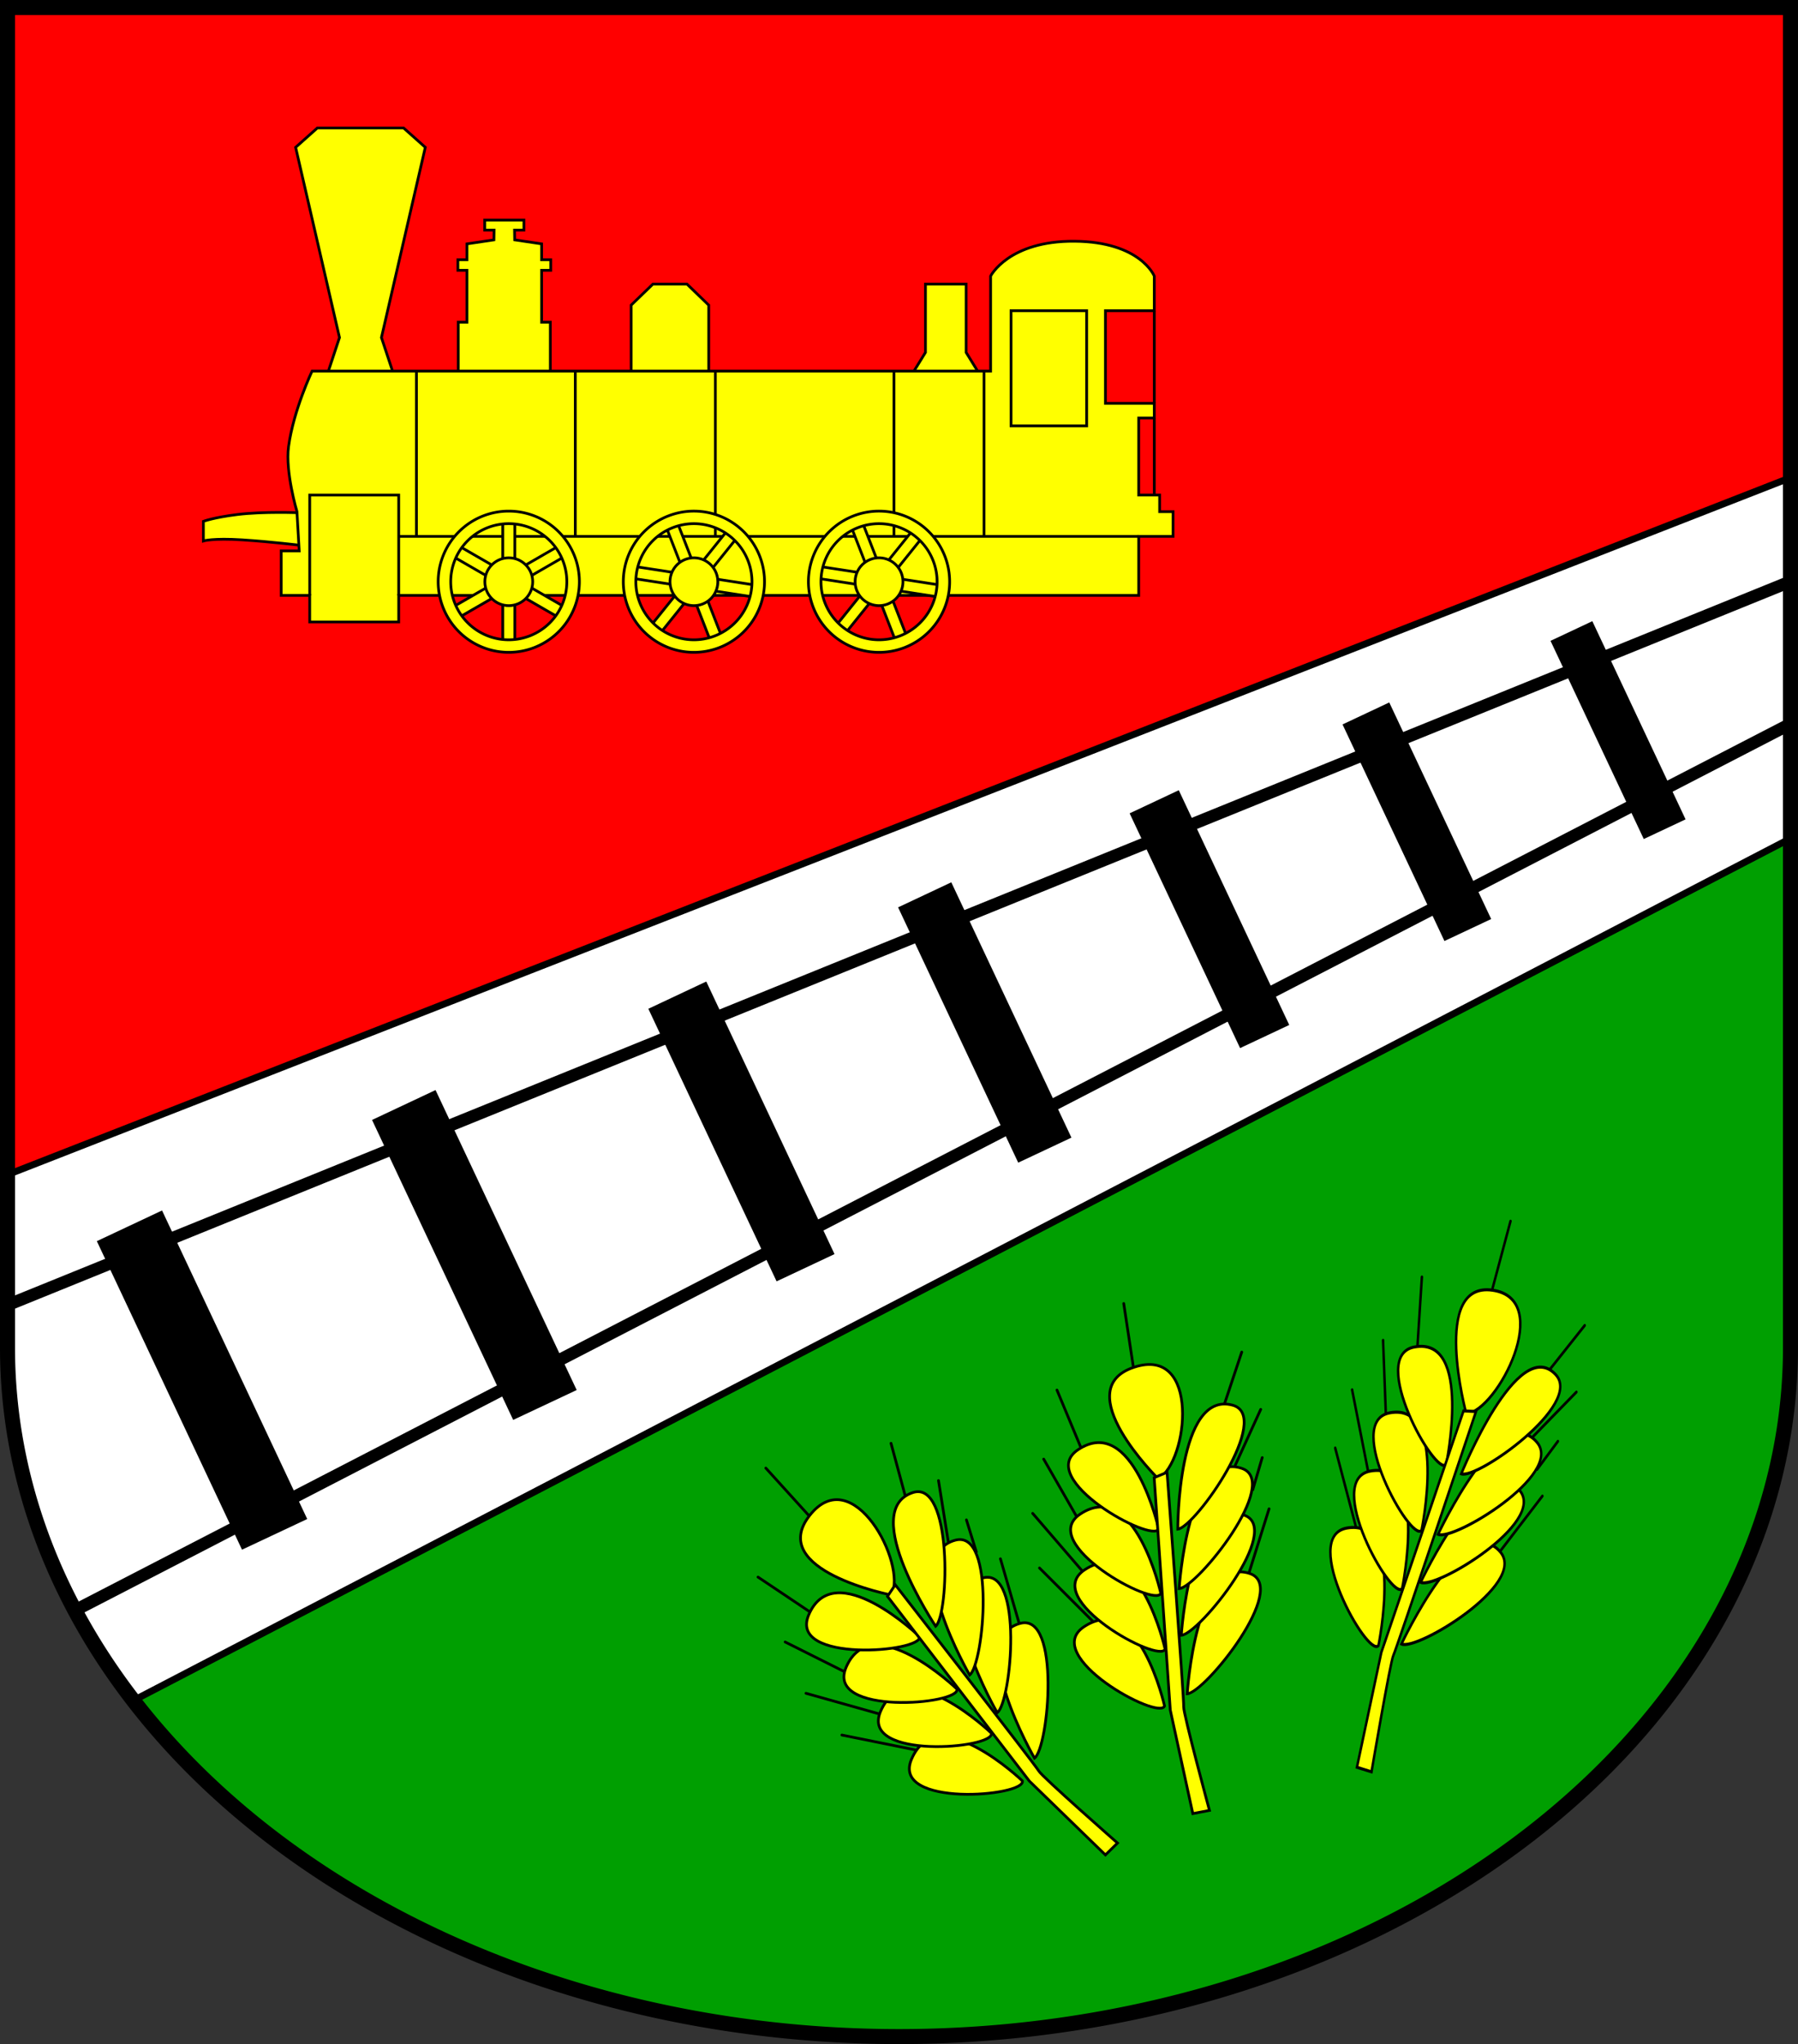 <?xml version="1.0" encoding="UTF-8" standalone="no"?>
<!-- Created with Inkscape (http://www.inkscape.org/) -->

<svg
   width="131.767mm"
   height="149.8mm"
   viewBox="0 0 131.767 149.8"
   version="1.1"
   id="svg2860"
   inkscape:version="1.2.2 (732a01da63, 2022-12-09)"
   sodipodi:docname="Wappen Hollenbek2.svg"
   xmlns:inkscape="http://www.inkscape.org/namespaces/inkscape"
   xmlns:sodipodi="http://sodipodi.sourceforge.net/DTD/sodipodi-0.dtd"
   xmlns="http://www.w3.org/2000/svg"
   xmlns:svg="http://www.w3.org/2000/svg">
  <rect x="0" y="0" width="131.767" height="149.8" fill="#333333" stroke="none"/>
  <sodipodi:namedview
     id="namedview2862"
     pagecolor="#ffffff"
     bordercolor="#666666"
     borderopacity="1.0"
     inkscape:showpageshadow="2"
     inkscape:pageopacity="0.0"
     inkscape:pagecheckerboard="0"
     inkscape:deskcolor="#d1d1d1"
     inkscape:document-units="mm"
     showgrid="false"
     inkscape:zoom="0.9454349"
     inkscape:cx="248.56286"
     inkscape:cy="283.99628"
     inkscape:current-layer="layer1" />
  <defs
     id="defs2857" />
  <g
     inkscape:label="Ebene 1"
     inkscape:groupmode="layer"
     id="layer1"
     transform="translate(-531.892,-79.892)">
    <g
       id="g2590"
       transform="translate(497.209,2.763)">
      <path
         id="path1172"
         style="fill:#ff0000;stroke:none;stroke-width:1.1;stroke-dasharray:none"
         d="m 35.233,77.679 v 98.208 a 65.334,50.491 0 0 0 65.333,50.491 65.334,50.491 0 0 0 65.333,-50.491 V 77.679 Z" />
      <path
         id="path1451"
         style="fill:#009f01;fill-opacity:1;stroke:#000000;stroke-width:0.5;stroke-dasharray:none"
         d="M 165.9,125.862 38.831,192.328 a 65.334,50.491 0 0 0 61.736,34.051 65.334,50.491 0 0 0 65.333,-50.491 z" />
      <path
         id="path1343"
         style="fill:#ffffff;stroke:#000000;stroke-width:0.5;stroke-dasharray:none"
         d="M 165.9,112.133 35.233,163.216 v 12.672 a 65.334,50.491 0 0 0 9.243,25.852 L 165.9,138.573 Z" />
      <path
         id="path2284"
         style="fill:none;stroke:#000000;stroke-width:1.1;stroke-dasharray:none"
         d="m 35.233,77.679 v 98.208 a 65.334,50.491 0 0 0 65.333,50.491 65.334,50.491 0 0 0 65.333,-50.491 V 77.679 Z" />
      <g
         id="g993"
         transform="rotate(-1.085,9344.049,10329.193)">
        <path
           style="fill:none;stroke:#000000;stroke-width:0.9;stroke-linecap:butt;stroke-dasharray:none"
           d="M 360.616,-52.125 229.348,-1.728"
           id="path3132"
           sodipodi:nodetypes="cc" />
        <path
           style="fill:none;stroke:#000000;stroke-width:0.9;stroke-linecap:butt;stroke-dasharray:none"
           d="M 360.455,-41.682 233.916,20.7"
           id="path3134"
           sodipodi:nodetypes="cc" />
        <rect
           style="fill:#000000;stroke:#000000;stroke-width:0.1;stroke-linecap:butt;stroke-dasharray:none"
           id="rect3136"
           width="15.951"
           height="3.286"
           x="96.263"
           y="-336.285"
           transform="rotate(65.887)" />
        <rect
           style="fill:#000000;stroke:#000000;stroke-width:0.1;stroke-linecap:butt;stroke-dasharray:none"
           id="rect3242"
           width="17.442"
           height="3.685"
           x="95.316"
           y="-320.284"
           transform="rotate(65.887)" />
        <rect
           style="fill:#000000;stroke:#000000;stroke-width:0.1;stroke-linecap:butt;stroke-dasharray:none"
           id="rect3244"
           width="18.913"
           height="3.881"
           x="94.569"
           y="-303.588"
           transform="rotate(65.887)" />
        <rect
           style="fill:#000000;stroke:#000000;stroke-width:0.1;stroke-linecap:butt;stroke-dasharray:none"
           id="rect3246"
           width="20.578"
           height="4.21"
           x="93.578"
           y="-285.63"
           transform="rotate(65.887)" />
        <rect
           style="fill:#000000;stroke:#000000;stroke-width:0.1;stroke-linecap:butt;stroke-dasharray:none"
           id="rect3248"
           width="21.976"
           height="4.592"
           x="92.512"
           y="-266.286"
           transform="rotate(65.887)" />
        <rect
           style="fill:#000000;stroke:#000000;stroke-width:0.1;stroke-linecap:butt;stroke-dasharray:none"
           id="rect960"
           width="24.195"
           height="5.043"
           x="91.262"
           y="-244.947"
           transform="rotate(65.887)" />
        <rect
           style="fill:#000000;stroke:#000000;stroke-width:0.1;stroke-linecap:butt;stroke-dasharray:none"
           id="rect962"
           width="24.889"
           height="5.181"
           x="90.713"
           y="-223.054"
           transform="rotate(65.887)" />
      </g>
      <g
         id="g3128"
         transform="translate(2.355,0.815)">
        <path
           style="fill:#ffff00;stroke:#000000;stroke-width:0.2;stroke-linecap:butt;stroke-dasharray:none"
           d="m 54.275,113.892 c 0,0 -2.633,-0.111 -4.564,0.13 -1.742,0.217 -2.479,0.499 -2.479,0.499 v 1.437 c 0,0 0.694,-0.219 2.844,-0.081 2.15,0.139 4.295,0.404 4.295,0.404"
           id="path2049"
           sodipodi:nodetypes="cscccc" />
        <path
           id="path2482"
           style="fill:#ffff00;stroke:#000000;stroke-width:0.2;stroke-linecap:butt;stroke-dasharray:none"
           d="m 100.15,97.134 v 5.009 l -1.6,2.599 3.091,-0.037 3.091,0.037 -1.6,-2.599 v -5.009 h -1.491 z" />
        <path
           id="path2389"
           style="fill:#ffff00;stroke:#000000;stroke-width:0.2;stroke-linecap:butt;stroke-dasharray:none"
           d="m 80.176,97.134 -1.595,1.543 v 7.092 l 2.844,0.138 2.843,-0.138 v -7.092 l -1.595,-1.543 h -1.248 z" />
        <path
           id="path2242"
           style="fill:#ffff00;stroke:#000000;stroke-width:0.2;stroke-linecap:butt;stroke-dasharray:none"
           d="m 67.85,92.444 v 0.736 h 0.686 l -0.012,0.712 -1.974,0.294 v 1.164 h -0.666 v 0.773 h 0.666 v 3.801 h -0.638 v 4.336 l 3.374,0.018 3.374,-0.018 v -4.336 h -0.638 v -3.801 h 0.666 v -0.773 h -0.666 v -1.164 l -1.974,-0.294 -0.012,-0.712 h 0.687 v -0.736 h -1.437 z" />
        <path
           id="path2053"
           style="fill:#ffff00;stroke:#000000;stroke-width:0.2;stroke-linecap:butt;stroke-dasharray:none"
           d="m 55.589,85.69 -1.595,1.422 3.214,13.94 -1.055,3.187 2.592,0.038 2.592,-0.038 -1.055,-3.187 3.214,-13.94 -1.595,-1.422 h -3.156 z" />
        <path
           style="fill:#ffff00;stroke:#000000;stroke-width:0.2;stroke-linecap:butt;stroke-dasharray:none"
           d="m 52.935,119.948 v -3.263 h 1.32 l -0.167,-2.892 c 0,0 -0.864,-2.896 -0.612,-4.755 0.362,-2.67 1.724,-5.528 1.724,-5.528 h 49.725 v -6.961 c 0,0 1.317,-2.596 6.155,-2.556 4.837,0.039 5.84,2.556 5.84,2.556 v 2.537 h -3.579 v 6.784 h 3.579 v 1.081 h -1.14 v 5.643 h 1.534 v 1.219 h 0.983 v 1.809 h -2.517 v 4.326 H 61.548 v 1.946 h -6.523 v -1.946 z"
           id="path1547"
           sodipodi:nodetypes="ccccscccsccccccccccccccccccc" />
        <path
           style="fill:none;stroke:#000000;stroke-width:0.2;stroke-linecap:butt;stroke-dasharray:none"
           d="m 55.025,119.948 v -7.354 h 6.523 v 7.354"
           id="path1786" />
        <path
           style="fill:none;stroke:#000000;stroke-width:0.2;stroke-linecap:butt;stroke-dasharray:none"
           d="M 61.548,115.622 H 115.78"
           id="path1788" />
        <rect
           style="fill:none;stroke:#000000;stroke-width:0.2;stroke-linecap:butt;stroke-dasharray:none"
           id="rect1932"
           width="5.542"
           height="8.44"
           x="106.422"
           y="99.085" />
        <path
           style="fill:none;stroke:#000000;stroke-width:0.2;stroke-linecap:butt;stroke-dasharray:none"
           d="m 62.848,103.51 v 12.113"
           id="path1936" />
        <path
           style="fill:none;stroke:#000000;stroke-width:0.2;stroke-linecap:butt;stroke-dasharray:none"
           d="m 74.489,103.51 v 12.113"
           id="path1938" />
        <path
           style="fill:none;stroke:#000000;stroke-width:0.2;stroke-linecap:butt;stroke-dasharray:none"
           d="m 84.752,103.51 v 12.113"
           id="path1940" />
        <path
           style="fill:none;stroke:#000000;stroke-width:0.2;stroke-linecap:butt;stroke-dasharray:none"
           d="m 97.842,103.51 v 12.113"
           id="path1942" />
        <path
           style="fill:none;stroke:#000000;stroke-width:0.2;stroke-linecap:butt;stroke-dasharray:none"
           d="m 104.444,103.51 v 12.113"
           id="path1944" />
        <path
           style="fill:none;stroke:#000000;stroke-width:0.2;stroke-linecap:butt;stroke-dasharray:none"
           d="m 116.92,99.085 v 6.784"
           id="path2043" />
        <path
           style="fill:none;stroke:#000000;stroke-width:0.2;stroke-linecap:butt;stroke-dasharray:none"
           d="m 116.92,106.951 v 5.643"
           id="path2045" />
        <g
           id="g3079"
           transform="translate(-183.211,-5.119)"
           style="stroke:#000000">
          <g
             id="g3007"
             style="stroke:#000000">
            <g
               id="g2996"
               style="stroke:#000000">
              <rect
                 style="fill:#ffff00;stroke:#000000;stroke-width:0.2;stroke-linecap:butt;stroke-dasharray:none"
                 id="rect2777"
                 width="0.883"
                 height="3.96"
                 x="252.384"
                 y="119.332" />
              <rect
                 style="fill:#ffff00;stroke:#000000;stroke-width:0.2;stroke-linecap:butt;stroke-dasharray:none"
                 id="rect2919"
                 width="0.883"
                 height="3.96"
                 x="233.414"
                 y="-161.653"
                 inkscape:transform-center-x="-2.3837295"
                 inkscape:transform-center-y="-1.3762429"
                 transform="rotate(60)" />
              <rect
                 style="fill:#ffff00;stroke:#000000;stroke-width:0.2;stroke-linecap:butt;stroke-dasharray:none"
                 id="rect2921"
                 width="0.883"
                 height="3.96"
                 x="-19.411"
                 y="-285.718"
                 inkscape:transform-center-x="-2.3837272"
                 inkscape:transform-center-y="1.3762499"
                 transform="rotate(120)" />
              <rect
                 style="fill:#ffff00;stroke:#000000;stroke-width:0.2;stroke-linecap:butt;stroke-dasharray:none"
                 id="rect2923"
                 width="0.883"
                 height="3.96"
                 x="-253.267"
                 y="-128.797"
                 inkscape:transform-center-y="2.7524942"
                 transform="scale(-1)" />
              <rect
                 style="fill:#ffff00;stroke:#000000;stroke-width:0.2;stroke-linecap:butt;stroke-dasharray:none"
                 id="rect2925"
                 width="0.883"
                 height="3.96"
                 x="-234.297"
                 y="152.188"
                 inkscape:transform-center-y="1.3762416"
                 transform="rotate(-120)"
                 inkscape:transform-center-x="2.3837331" />
              <rect
                 style="fill:#ffff00;stroke:#000000;stroke-width:0.2;stroke-linecap:butt;stroke-dasharray:none"
                 id="rect2927"
                 width="0.883"
                 height="3.96"
                 x="18.528"
                 y="276.253"
                 inkscape:transform-center-y="-1.3762526"
                 transform="rotate(-60)"
                 inkscape:transform-center-x="2.383725" />
            </g>
            <path
               id="path2539"
               style="fill:#ffff00;stroke:#000000;stroke-width:0.2;stroke-linecap:butt;stroke-dasharray:none"
               d="m 252.825,118.89 a 5.174,5.174 0 0 0 -5.174,5.174 5.174,5.174 0 0 0 5.174,5.174 5.174,5.174 0 0 0 5.174,-5.174 5.174,5.174 0 0 0 -5.174,-5.174 z m 0,0.92 a 4.254,4.254 0 0 1 4.254,4.255 4.254,4.254 0 0 1 -4.254,4.255 4.254,4.254 0 0 1 -4.255,-4.255 4.254,4.254 0 0 1 4.255,-4.255 z" />
            <circle
               style="fill:#ffff00;stroke:#000000;stroke-width:0.2;stroke-linecap:butt;stroke-dasharray:none"
               id="circle2547"
               cx="252.825"
               cy="124.065"
               r="1.753" />
          </g>
          <g
             id="g3027"
             transform="rotate(-21.232,266.393,51.679)"
             style="stroke:#000000">
            <g
               id="g3021"
               style="stroke:#000000">
              <rect
                 style="fill:#ffff00;stroke:#000000;stroke-width:0.2;stroke-linecap:butt;stroke-dasharray:none"
                 id="rect3009"
                 width="0.883"
                 height="3.96"
                 x="252.384"
                 y="119.332" />
              <rect
                 style="fill:#ffff00;stroke:#000000;stroke-width:0.2;stroke-linecap:butt;stroke-dasharray:none"
                 id="rect3011"
                 width="0.883"
                 height="3.96"
                 x="233.414"
                 y="-161.653"
                 inkscape:transform-center-x="-2.3837295"
                 inkscape:transform-center-y="-1.3762429"
                 transform="rotate(60)" />
              <rect
                 style="fill:#ffff00;stroke:#000000;stroke-width:0.2;stroke-linecap:butt;stroke-dasharray:none"
                 id="rect3013"
                 width="0.883"
                 height="3.96"
                 x="-19.411"
                 y="-285.718"
                 inkscape:transform-center-x="-2.3837272"
                 inkscape:transform-center-y="1.3762499"
                 transform="rotate(120)" />
              <rect
                 style="fill:#ffff00;stroke:#000000;stroke-width:0.2;stroke-linecap:butt;stroke-dasharray:none"
                 id="rect3015"
                 width="0.883"
                 height="3.96"
                 x="-253.267"
                 y="-128.797"
                 inkscape:transform-center-y="2.7524942"
                 transform="scale(-1)" />
              <rect
                 style="fill:#ffff00;stroke:#000000;stroke-width:0.2;stroke-linecap:butt;stroke-dasharray:none"
                 id="rect3017"
                 width="0.883"
                 height="3.96"
                 x="-234.297"
                 y="152.188"
                 inkscape:transform-center-y="1.3762416"
                 transform="rotate(-120)"
                 inkscape:transform-center-x="2.3837331" />
              <rect
                 style="fill:#ffff00;stroke:#000000;stroke-width:0.2;stroke-linecap:butt;stroke-dasharray:none"
                 id="rect3019"
                 width="0.883"
                 height="3.96"
                 x="18.528"
                 y="276.253"
                 inkscape:transform-center-y="-1.3762526"
                 transform="rotate(-60)"
                 inkscape:transform-center-x="2.383725" />
            </g>
            <path
               id="path3023"
               style="fill:#ffff00;stroke:#000000;stroke-width:0.2;stroke-linecap:butt;stroke-dasharray:none"
               d="m 252.825,118.89 a 5.174,5.174 0 0 0 -5.174,5.174 5.174,5.174 0 0 0 5.174,5.174 5.174,5.174 0 0 0 5.174,-5.174 5.174,5.174 0 0 0 -5.174,-5.174 z m 0,0.92 a 4.254,4.254 0 0 1 4.254,4.255 4.254,4.254 0 0 1 -4.254,4.255 4.254,4.254 0 0 1 -4.255,-4.255 4.254,4.254 0 0 1 4.255,-4.255 z" />
            <circle
               style="fill:#ffff00;stroke:#000000;stroke-width:0.2;stroke-linecap:butt;stroke-dasharray:none"
               id="circle3025"
               cx="252.825"
               cy="124.065"
               r="1.753" />
          </g>
          <g
             id="g3047"
             transform="rotate(-21.232,259.609,87.871)"
             style="stroke:#000000">
            <g
               id="g3041"
               style="stroke:#000000">
              <rect
                 style="fill:#ffff00;stroke:#000000;stroke-width:0.2;stroke-linecap:butt;stroke-dasharray:none"
                 id="rect3029"
                 width="0.883"
                 height="3.96"
                 x="252.384"
                 y="119.332" />
              <rect
                 style="fill:#ffff00;stroke:#000000;stroke-width:0.2;stroke-linecap:butt;stroke-dasharray:none"
                 id="rect3031"
                 width="0.883"
                 height="3.96"
                 x="233.414"
                 y="-161.653"
                 inkscape:transform-center-x="-2.3837295"
                 inkscape:transform-center-y="-1.3762429"
                 transform="rotate(60)" />
              <rect
                 style="fill:#ffff00;stroke:#000000;stroke-width:0.2;stroke-linecap:butt;stroke-dasharray:none"
                 id="rect3033"
                 width="0.883"
                 height="3.96"
                 x="-19.411"
                 y="-285.718"
                 inkscape:transform-center-x="-2.3837272"
                 inkscape:transform-center-y="1.3762499"
                 transform="rotate(120)" />
              <rect
                 style="fill:#ffff00;stroke:#000000;stroke-width:0.2;stroke-linecap:butt;stroke-dasharray:none"
                 id="rect3035"
                 width="0.883"
                 height="3.96"
                 x="-253.267"
                 y="-128.797"
                 inkscape:transform-center-y="2.7524942"
                 transform="scale(-1)" />
              <rect
                 style="fill:#ffff00;stroke:#000000;stroke-width:0.2;stroke-linecap:butt;stroke-dasharray:none"
                 id="rect3037"
                 width="0.883"
                 height="3.96"
                 x="-234.297"
                 y="152.188"
                 inkscape:transform-center-y="1.3762416"
                 transform="rotate(-120)"
                 inkscape:transform-center-x="2.3837331" />
              <rect
                 style="fill:#ffff00;stroke:#000000;stroke-width:0.2;stroke-linecap:butt;stroke-dasharray:none"
                 id="rect3039"
                 width="0.883"
                 height="3.96"
                 x="18.528"
                 y="276.253"
                 inkscape:transform-center-y="-1.3762526"
                 transform="rotate(-60)"
                 inkscape:transform-center-x="2.383725" />
            </g>
            <path
               id="path3043"
               style="fill:#ffff00;stroke:#000000;stroke-width:0.2;stroke-linecap:butt;stroke-dasharray:none"
               d="m 252.825,118.89 a 5.174,5.174 0 0 0 -5.174,5.174 5.174,5.174 0 0 0 5.174,5.174 5.174,5.174 0 0 0 5.174,-5.174 5.174,5.174 0 0 0 -5.174,-5.174 z m 0,0.92 a 4.254,4.254 0 0 1 4.254,4.255 4.254,4.254 0 0 1 -4.254,4.255 4.254,4.254 0 0 1 -4.255,-4.255 4.254,4.254 0 0 1 4.255,-4.255 z" />
            <circle
               style="fill:#ffff00;stroke:#000000;stroke-width:0.2;stroke-linecap:butt;stroke-dasharray:none"
               id="circle3045"
               cx="252.825"
               cy="124.065"
               r="1.753" />
          </g>
        </g>
      </g>
      <g
         id="g1355"
         transform="translate(0.852,-0.481)">
        <g
           id="g1213"
           style="stroke:#000000">
          <path
             style="fill:#ffff00;stroke:#000000;stroke-width:0.2;stroke-linecap:round;stroke-dasharray:none"
             d="m 119.175,202.633 c 0,0 -1.89,-8.458 -5.895,-5.812 -3.224,2.13 5.482,6.913 5.895,5.812 z"
             id="path1156"
             sodipodi:nodetypes="csc" />
          <path
             style="fill:#ffff00;stroke:#000000;stroke-width:0.2;stroke-linecap:round;stroke-dasharray:none"
             d="m 119.215,198.464 c 0,0 -1.89,-8.458 -5.895,-5.812 -3.224,2.13 5.482,6.913 5.895,5.812 z"
             id="path1154"
             sodipodi:nodetypes="csc" />
          <path
             style="fill:#ffff00;stroke:#000000;stroke-width:0.2;stroke-linecap:round;stroke-dasharray:none"
             d="m 118.9,194.374 c 0,0 -1.89,-8.458 -5.895,-5.812 -3.224,2.13 5.482,6.913 5.895,5.812 z"
             id="path1152"
             sodipodi:nodetypes="csc" />
          <path
             style="fill:#ffff00;stroke:#000000;stroke-width:0.2;stroke-linecap:round;stroke-dasharray:none"
             d="m 118.743,189.655 c 0,0 -1.89,-8.458 -5.895,-5.812 -3.224,2.13 5.482,6.913 5.895,5.812 z"
             id="path1150"
             sodipodi:nodetypes="csc" />
          <path
             style="fill:#ffff00;stroke:#000000;stroke-width:0.2;stroke-linecap:round;stroke-dasharray:none"
             d="m 120.836,201.739 c 0,0 0.634,-10.16 4.594,-8.812 2.914,0.992 -3.268,8.721 -4.594,8.812 z"
             id="path1083"
             sodipodi:nodetypes="csc" />
          <path
             style="fill:#ffff00;stroke:#000000;stroke-width:0.2;stroke-linecap:round;stroke-dasharray:none"
             d="m 120.403,197.452 c 0,0 0.634,-10.16 4.594,-8.812 2.914,0.992 -3.268,8.721 -4.594,8.812 z"
             id="path1081"
             sodipodi:nodetypes="csc" />
          <path
             style="fill:#ffff00;stroke:#000000;stroke-width:0.2;stroke-linecap:round;stroke-dasharray:none"
             d="m 120.246,194.031 c 0,0 0.634,-10.16 4.594,-8.812 2.914,0.992 -3.268,8.721 -4.594,8.812 z"
             id="path1079"
             sodipodi:nodetypes="csc" />
          <path
             style="fill:#ffff00;stroke:#000000;stroke-width:0.2;stroke-linecap:round;stroke-dasharray:none"
             d="m 120.145,189.676 c 0,0 -0.026,-10.18 4.013,-9.091 2.972,0.801 -2.695,8.914 -4.013,9.091 z"
             id="path973"
             sodipodi:nodetypes="csc" />
          <path
             style="fill:#ffff00;stroke:#000000;stroke-width:0.2;stroke-linecap:round;stroke-dasharray:none"
             d="m 118.715,185.984 c 0,0 -6.656,-6.56 -1.78,-8.176 4.867,-1.613 4.004,6.897 1.78,8.176 z"
             id="path1158"
             sodipodi:nodetypes="csc" />
          <path
             style="fill:#ffff00;stroke:#000000;stroke-width:0.2;stroke-linecap:round;stroke-dasharray:none"
             d="m 118.415,185.9 1.18,17.029 1.652,7.59 1.219,-0.236 c 0,0 -1.927,-7.118 -1.888,-7.59 0.039,-0.472 -1.219,-17.186 -1.219,-17.186 z"
             id="path917" />
          <path
             style="fill:#ffff00;stroke:#000000;stroke-width:0.2;stroke-linecap:round;stroke-dasharray:none"
             d="m 116.184,173.136 0.695,4.588"
             id="path1176" />
          <path
             style="fill:#ffff00;stroke:#000000;stroke-width:0.2;stroke-linecap:round;stroke-dasharray:none"
             d="m 124.833,176.696 -1.251,3.754"
             id="path1178" />
          <path
             style="fill:#ffff00;stroke:#000000;stroke-width:0.2;stroke-linecap:round;stroke-dasharray:none"
             d="m 126.223,180.895 -1.863,4.088"
             id="path1180" />
          <path
             style="fill:#ffff00;stroke:#000000;stroke-width:0.2;stroke-linecap:round;stroke-dasharray:none"
             d="m 111.29,179.477 1.724,4.143"
             id="path1182" />
          <path
             style="fill:#ffff00;stroke:#000000;stroke-width:0.2;stroke-linecap:round;stroke-dasharray:none"
             d="m 110.317,184.538 2.392,4.171"
             id="path1184" />
          <path
             style="fill:#ffff00;stroke:#000000;stroke-width:0.2;stroke-linecap:round;stroke-dasharray:none"
             d="m 109.51,188.515 3.615,4.199"
             id="path1186" />
          <path
             style="fill:#ffff00;stroke:#000000;stroke-width:0.2;stroke-linecap:round;stroke-dasharray:none"
             d="m 110.011,192.519 3.921,3.921"
             id="path1188" />
          <path
             style="fill:#ffff00;stroke:#000000;stroke-width:0.2;stroke-linecap:round;stroke-dasharray:none"
             d="m 126.835,188.181 -1.446,4.616"
             id="path1190" />
          <path
             style="fill:#ffff00;stroke:#000000;stroke-width:0.2;stroke-linecap:round;stroke-dasharray:none"
             d="m 126.335,184.427 -0.695,2.364"
             id="path1192" />
        </g>
        <g
           id="g1253"
           transform="rotate(-33.567,123.064,222.65)"
           style="stroke:#000000">
          <path
             style="fill:#ffff00;stroke:#000000;stroke-width:0.2;stroke-linecap:round;stroke-dasharray:none"
             d="m 119.175,202.633 c 0,0 -1.89,-8.458 -5.895,-5.812 -3.224,2.13 5.482,6.913 5.895,5.812 z"
             id="path1215"
             sodipodi:nodetypes="csc" />
          <path
             style="fill:#ffff00;stroke:#000000;stroke-width:0.2;stroke-linecap:round;stroke-dasharray:none"
             d="m 119.215,198.464 c 0,0 -1.89,-8.458 -5.895,-5.812 -3.224,2.13 5.482,6.913 5.895,5.812 z"
             id="path1217"
             sodipodi:nodetypes="csc" />
          <path
             style="fill:#ffff00;stroke:#000000;stroke-width:0.2;stroke-linecap:round;stroke-dasharray:none"
             d="m 118.9,194.374 c 0,0 -1.89,-8.458 -5.895,-5.812 -3.224,2.13 5.482,6.913 5.895,5.812 z"
             id="path1219"
             sodipodi:nodetypes="csc" />
          <path
             style="fill:#ffff00;stroke:#000000;stroke-width:0.2;stroke-linecap:round;stroke-dasharray:none"
             d="m 118.743,189.655 c 0,0 -1.89,-8.458 -5.895,-5.812 -3.224,2.13 5.482,6.913 5.895,5.812 z"
             id="path1221"
             sodipodi:nodetypes="csc" />
          <path
             style="fill:#ffff00;stroke:#000000;stroke-width:0.2;stroke-linecap:round;stroke-dasharray:none"
             d="m 120.836,201.739 c 0,0 0.634,-10.16 4.594,-8.812 2.914,0.992 -3.268,8.721 -4.594,8.812 z"
             id="path1223"
             sodipodi:nodetypes="csc" />
          <path
             style="fill:#ffff00;stroke:#000000;stroke-width:0.2;stroke-linecap:round;stroke-dasharray:none"
             d="m 120.403,197.452 c 0,0 0.634,-10.16 4.594,-8.812 2.914,0.992 -3.268,8.721 -4.594,8.812 z"
             id="path1225"
             sodipodi:nodetypes="csc" />
          <path
             style="fill:#ffff00;stroke:#000000;stroke-width:0.2;stroke-linecap:round;stroke-dasharray:none"
             d="m 120.246,194.031 c 0,0 0.634,-10.16 4.594,-8.812 2.914,0.992 -3.268,8.721 -4.594,8.812 z"
             id="path1227"
             sodipodi:nodetypes="csc" />
          <path
             style="fill:#ffff00;stroke:#000000;stroke-width:0.2;stroke-linecap:round;stroke-dasharray:none"
             d="m 120.145,189.676 c 0,0 -0.026,-10.18 4.013,-9.091 2.972,0.801 -2.695,8.914 -4.013,9.091 z"
             id="path1229"
             sodipodi:nodetypes="csc" />
          <path
             style="fill:#ffff00;stroke:#000000;stroke-width:0.2;stroke-linecap:round;stroke-dasharray:none"
             d="m 118.715,185.984 c 0,0 -6.656,-6.56 -1.78,-8.176 4.867,-1.613 4.004,6.897 1.78,8.176 z"
             id="path1231"
             sodipodi:nodetypes="csc" />
          <path
             style="fill:#ffff00;stroke:#000000;stroke-width:0.2;stroke-linecap:round;stroke-dasharray:none"
             d="m 118.415,185.9 1.18,17.029 1.652,7.59 1.219,-0.236 c 0,0 -1.927,-7.118 -1.888,-7.59 0.039,-0.472 -1.219,-17.186 -1.219,-17.186 z"
             id="path1233" />
          <path
             style="fill:#ffff00;stroke:#000000;stroke-width:0.2;stroke-linecap:round;stroke-dasharray:none"
             d="m 116.184,173.136 0.695,4.588"
             id="path1235" />
          <path
             style="fill:#ffff00;stroke:#000000;stroke-width:0.2;stroke-linecap:round;stroke-dasharray:none"
             d="m 124.833,176.696 -1.251,3.754"
             id="path1237" />
          <path
             style="fill:#ffff00;stroke:#000000;stroke-width:0.2;stroke-linecap:round;stroke-dasharray:none"
             d="m 126.223,180.895 -1.863,4.088"
             id="path1239" />
          <path
             style="fill:#ffff00;stroke:#000000;stroke-width:0.2;stroke-linecap:round;stroke-dasharray:none"
             d="m 111.29,179.477 1.724,4.143"
             id="path1241" />
          <path
             style="fill:#ffff00;stroke:#000000;stroke-width:0.2;stroke-linecap:round;stroke-dasharray:none"
             d="m 110.317,184.538 2.392,4.171"
             id="path1243" />
          <path
             style="fill:#ffff00;stroke:#000000;stroke-width:0.2;stroke-linecap:round;stroke-dasharray:none"
             d="m 109.51,188.515 3.615,4.199"
             id="path1245" />
          <path
             style="fill:#ffff00;stroke:#000000;stroke-width:0.2;stroke-linecap:round;stroke-dasharray:none"
             d="m 110.011,192.519 3.921,3.921"
             id="path1247" />
          <path
             style="fill:#ffff00;stroke:#000000;stroke-width:0.2;stroke-linecap:round;stroke-dasharray:none"
             d="m 126.835,188.181 -1.446,4.616"
             id="path1249" />
          <path
             style="fill:#ffff00;stroke:#000000;stroke-width:0.2;stroke-linecap:round;stroke-dasharray:none"
             d="m 126.335,184.427 -0.695,2.364"
             id="path1251" />
        </g>
        <g
           id="g1293"
           transform="matrix(0.797,0.469,-0.409,1.007,122.743,-61.734)"
           style="stroke:#000000;stroke-width:1.003">
          <path
             style="fill:#ffff00;stroke:#000000;stroke-width:0.201;stroke-linecap:round;stroke-dasharray:none"
             d="m 119.175,202.633 c 0,0 -1.89,-8.458 -5.895,-5.812 -3.224,2.13 5.482,6.913 5.895,5.812 z"
             id="path1255"
             sodipodi:nodetypes="csc" />
          <path
             style="fill:#ffff00;stroke:#000000;stroke-width:0.201;stroke-linecap:round;stroke-dasharray:none"
             d="m 119.215,198.464 c 0,0 -1.89,-8.458 -5.895,-5.812 -3.224,2.13 5.482,6.913 5.895,5.812 z"
             id="path1257"
             sodipodi:nodetypes="csc" />
          <path
             style="fill:#ffff00;stroke:#000000;stroke-width:0.201;stroke-linecap:round;stroke-dasharray:none"
             d="m 118.9,194.374 c 0,0 -1.89,-8.458 -5.895,-5.812 -3.224,2.13 5.482,6.913 5.895,5.812 z"
             id="path1259"
             sodipodi:nodetypes="csc" />
          <path
             style="fill:#ffff00;stroke:#000000;stroke-width:0.201;stroke-linecap:round;stroke-dasharray:none"
             d="m 118.743,189.655 c 0,0 -1.89,-8.458 -5.895,-5.812 -3.224,2.13 5.482,6.913 5.895,5.812 z"
             id="path1261"
             sodipodi:nodetypes="csc" />
          <path
             style="fill:#ffff00;stroke:#000000;stroke-width:0.201;stroke-linecap:round;stroke-dasharray:none"
             d="m 120.836,201.739 c 0,0 0.634,-10.16 4.594,-8.812 2.914,0.992 -3.268,8.721 -4.594,8.812 z"
             id="path1263"
             sodipodi:nodetypes="csc" />
          <path
             style="fill:#ffff00;stroke:#000000;stroke-width:0.201;stroke-linecap:round;stroke-dasharray:none"
             d="m 120.403,197.452 c 0,0 0.634,-10.16 4.594,-8.812 2.914,0.992 -3.268,8.721 -4.594,8.812 z"
             id="path1265"
             sodipodi:nodetypes="csc" />
          <path
             style="fill:#ffff00;stroke:#000000;stroke-width:0.201;stroke-linecap:round;stroke-dasharray:none"
             d="m 120.246,194.031 c 0,0 0.634,-10.16 4.594,-8.812 2.914,0.992 -3.268,8.721 -4.594,8.812 z"
             id="path1267"
             sodipodi:nodetypes="csc" />
          <path
             style="fill:#ffff00;stroke:#000000;stroke-width:0.201;stroke-linecap:round;stroke-dasharray:none"
             d="m 120.145,189.676 c 0,0 -0.026,-10.18 4.013,-9.091 2.972,0.801 -2.695,8.914 -4.013,9.091 z"
             id="path1269"
             sodipodi:nodetypes="csc" />
          <path
             style="fill:#ffff00;stroke:#000000;stroke-width:0.201;stroke-linecap:round;stroke-dasharray:none"
             d="m 118.715,185.984 c 0,0 -6.656,-6.56 -1.78,-8.176 4.867,-1.613 4.004,6.897 1.78,8.176 z"
             id="path1271"
             sodipodi:nodetypes="csc" />
          <path
             style="fill:#ffff00;stroke:#000000;stroke-width:0.201;stroke-linecap:round;stroke-dasharray:none"
             d="m 118.415,185.9 1.18,17.029 1.652,7.59 1.219,-0.236 c 0,0 -1.927,-7.118 -1.888,-7.59 0.039,-0.472 -1.219,-17.186 -1.219,-17.186 z"
             id="path1273" />
          <path
             style="fill:#ffff00;stroke:#000000;stroke-width:0.201;stroke-linecap:round;stroke-dasharray:none"
             d="m 116.184,173.136 0.695,4.588"
             id="path1275" />
          <path
             style="fill:#ffff00;stroke:#000000;stroke-width:0.201;stroke-linecap:round;stroke-dasharray:none"
             d="m 124.833,176.696 -1.251,3.754"
             id="path1277" />
          <path
             style="fill:#ffff00;stroke:#000000;stroke-width:0.201;stroke-linecap:round;stroke-dasharray:none"
             d="m 126.223,180.895 -1.863,4.088"
             id="path1279" />
          <path
             style="fill:#ffff00;stroke:#000000;stroke-width:0.201;stroke-linecap:round;stroke-dasharray:none"
             d="m 111.29,179.477 1.724,4.143"
             id="path1281" />
          <path
             style="fill:#ffff00;stroke:#000000;stroke-width:0.201;stroke-linecap:round;stroke-dasharray:none"
             d="m 110.317,184.538 2.392,4.171"
             id="path1283" />
          <path
             style="fill:#ffff00;stroke:#000000;stroke-width:0.201;stroke-linecap:round;stroke-dasharray:none"
             d="m 109.51,188.515 3.615,4.199"
             id="path1285" />
          <path
             style="fill:#ffff00;stroke:#000000;stroke-width:0.201;stroke-linecap:round;stroke-dasharray:none"
             d="m 110.011,192.519 3.921,3.921"
             id="path1287" />
          <path
             style="fill:#ffff00;stroke:#000000;stroke-width:0.201;stroke-linecap:round;stroke-dasharray:none"
             d="m 126.835,188.181 -1.446,4.616"
             id="path1289" />
          <path
             style="fill:#ffff00;stroke:#000000;stroke-width:0.201;stroke-linecap:round;stroke-dasharray:none"
             d="m 126.335,184.427 -0.695,2.364"
             id="path1291" />
        </g>
      </g>
    </g>
  </g>
</svg>
